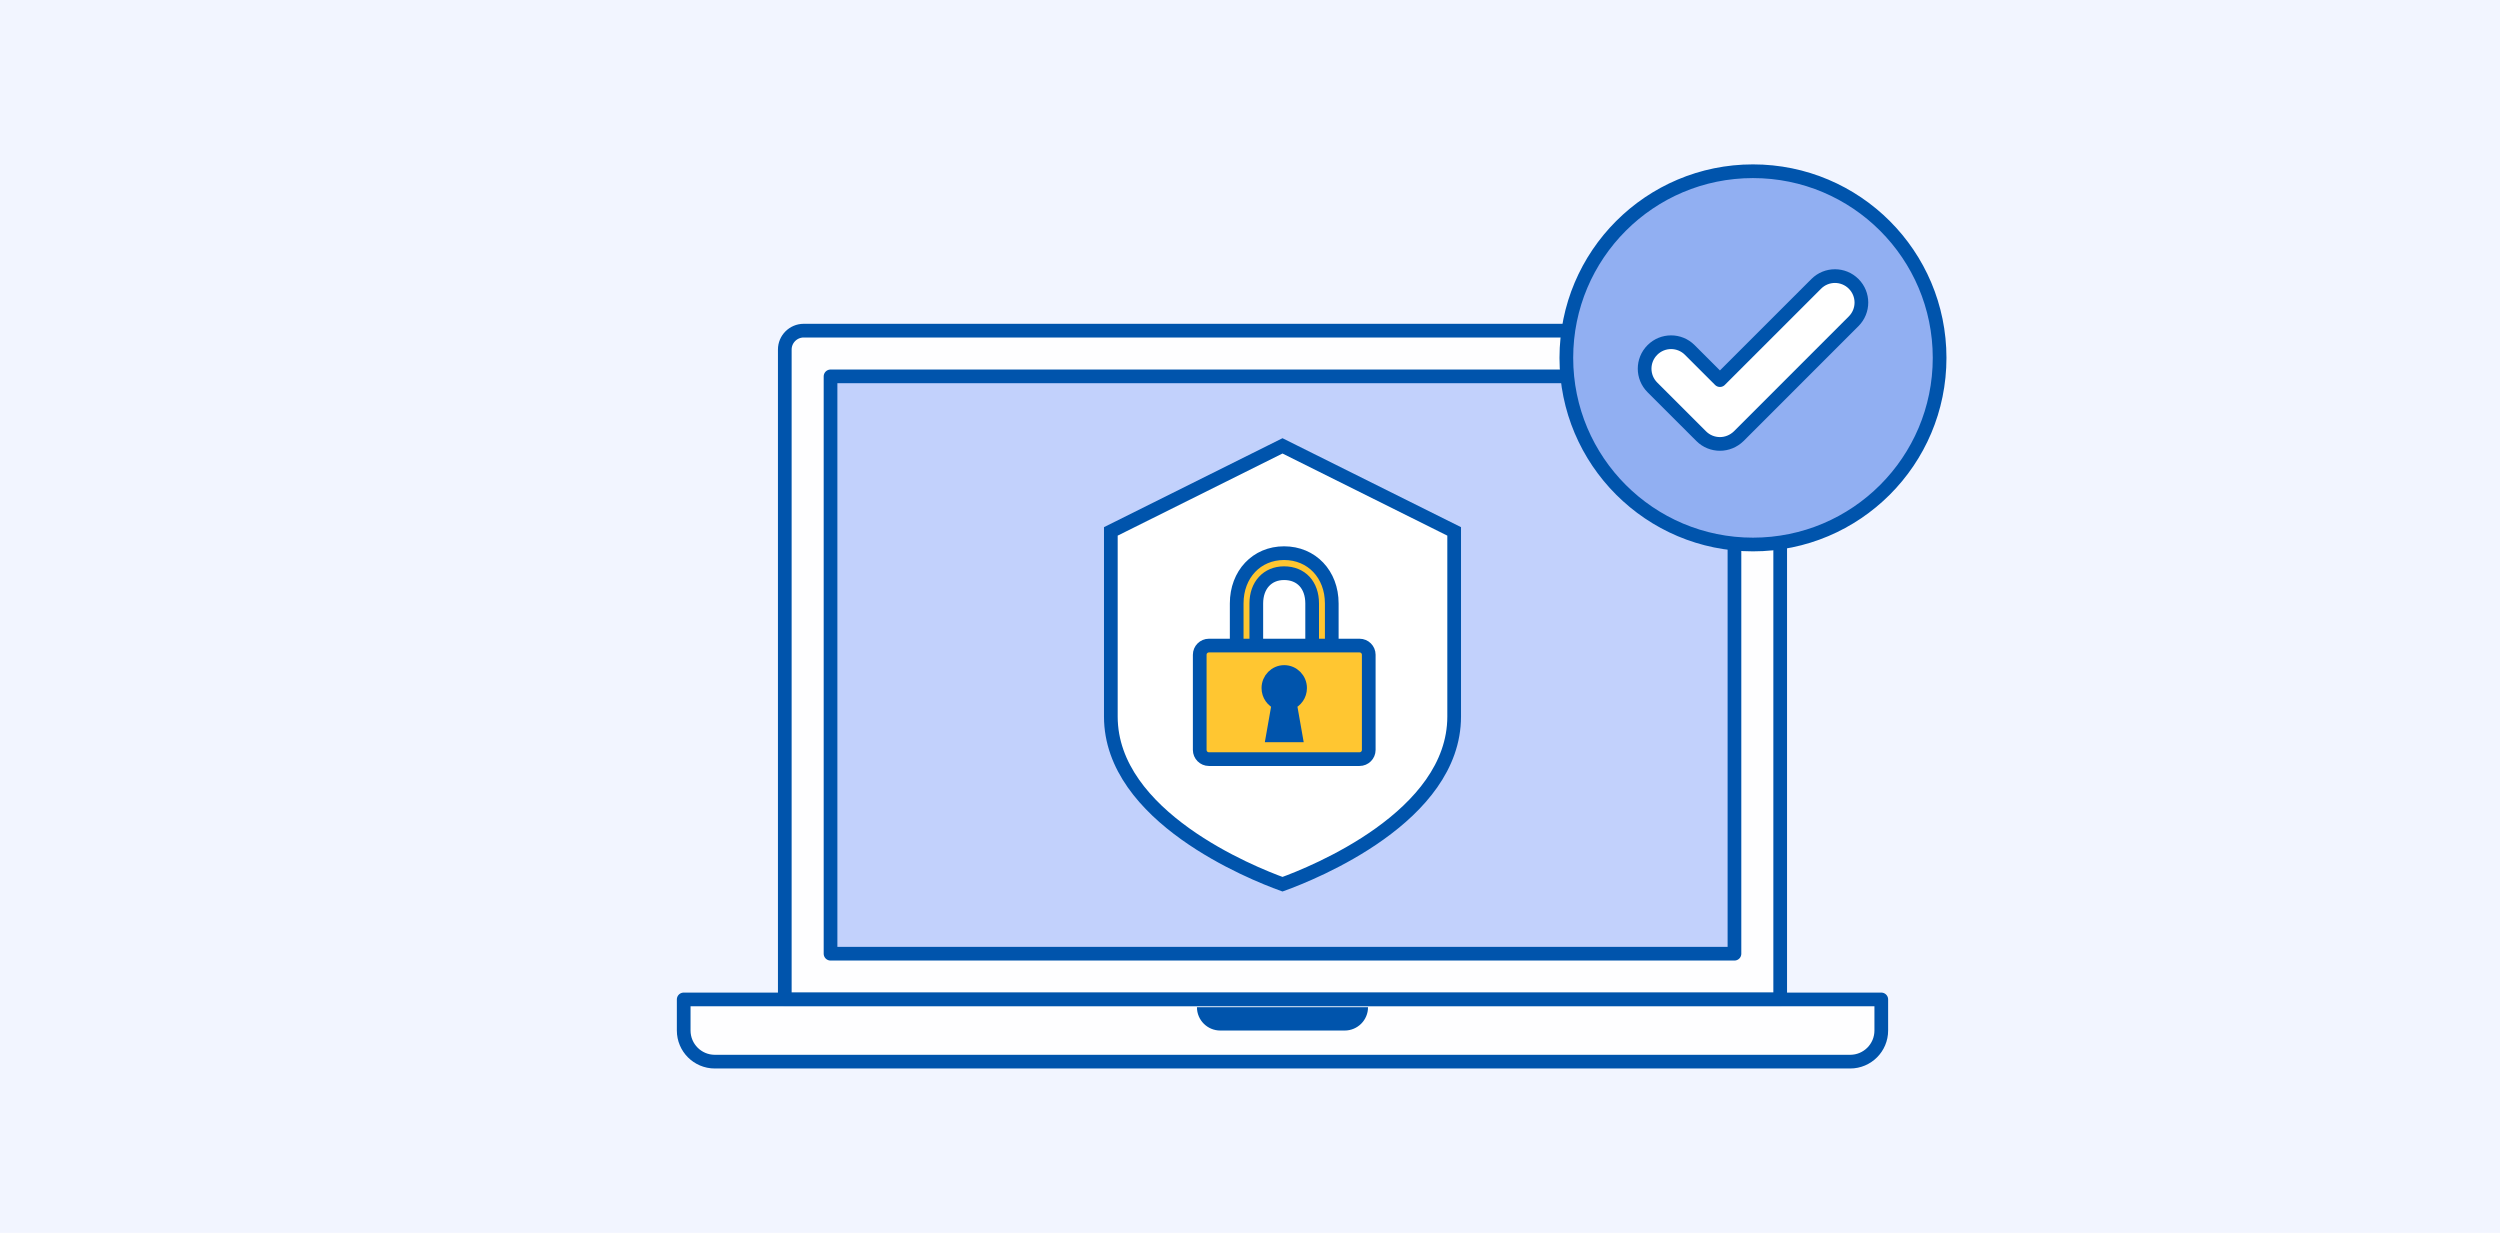 <svg width="365" height="180" viewBox="0 0 365 180" fill="none" xmlns="http://www.w3.org/2000/svg">
<rect width="365" height="180" fill="#F2F5FF"/>
<path d="M259.908 145.917H114.58V51.033C114.58 49.512 115.819 48.275 117.343 48.275H257.145C258.668 48.275 259.908 49.512 259.908 51.033V145.917Z" fill="white" fill-opacity="0.9" stroke="#0054AC" stroke-width="2" stroke-miterlimit="10" stroke-linejoin="round"/>
<path d="M253.231 54.952V139.24H121.258V54.952H253.231Z" fill="#C2D1FC" stroke="#0054AC" stroke-width="2" stroke-linejoin="round"/>
<path d="M99.82 145.917H274.667V150.458C274.667 152.967 272.634 155 270.126 155H104.362C101.854 155 99.82 152.967 99.82 150.458V145.917Z" fill="white" fill-opacity="0.9" stroke="#0054AC" stroke-width="2" stroke-linejoin="round"/>
<path d="M174.754 147.052H199.732C199.732 148.933 198.207 150.458 196.326 150.458H178.16C176.279 150.458 174.754 148.933 174.754 147.052Z" fill="#0054AC"/>
<path d="M187.245 65.096L162.182 77.583C162.182 77.583 162.182 97.048 162.182 104.617C162.182 119.24 182.78 127.481 187.245 129.096C191.709 127.481 212.308 119.24 212.308 104.617C212.308 97.048 212.308 77.583 212.308 77.583L187.245 65.096Z" fill="white" stroke="#0054AC" stroke-width="2" stroke-miterlimit="10"/>
<path d="M193.006 96.954C192.215 96.954 191.574 96.298 191.574 95.492V88.102C191.574 85.418 189.966 83.684 187.474 83.684C185.048 83.684 183.42 85.462 183.42 88.102V95.492C183.42 96.298 182.779 96.954 181.989 96.954C181.198 96.954 180.557 96.298 180.557 95.492V88.102C180.557 83.848 183.467 80.761 187.474 80.761C191.511 80.761 194.438 83.848 194.438 88.102V95.492C194.438 96.298 193.796 96.954 193.006 96.954Z" fill="#FFC631" stroke="#0054AC" stroke-width="2" stroke-miterlimit="10"/>
<path d="M198.495 94.254H176.503C175.761 94.254 175.16 94.855 175.16 95.597V109.49C175.16 110.231 175.761 110.832 176.503 110.832H198.495C199.236 110.832 199.837 110.231 199.837 109.49V95.597C199.837 94.855 199.236 94.254 198.495 94.254Z" fill="#FFC631" stroke="#0054AC" stroke-width="2" stroke-miterlimit="10" stroke-linejoin="round"/>
<path d="M189.813 100.461C189.813 99.161 188.776 98.111 187.499 98.111C186.219 98.111 185.186 99.165 185.186 100.461C185.186 101.467 185.81 102.321 186.686 102.656L185.857 107.364H189.149L188.32 102.656C189.188 102.321 189.813 101.467 189.813 100.461Z" fill="#0054AC" stroke="#0054AC" stroke-width="2" stroke-miterlimit="10"/>
<path d="M255.934 79.498C270.984 79.498 283.183 67.298 283.183 52.249C283.183 37.2 270.984 25 255.934 25C240.885 25 228.686 37.2 228.686 52.249C228.686 67.298 240.885 79.498 255.934 79.498Z" fill="#91AFF2"/>
<path d="M255.934 79.498C270.984 79.498 283.183 67.298 283.183 52.249C283.183 37.2 270.984 25 255.934 25C240.885 25 228.686 37.2 228.686 52.249C228.686 67.298 240.885 79.498 255.934 79.498Z" stroke="#0054AC" stroke-width="2" stroke-miterlimit="10" stroke-linecap="round" stroke-linejoin="round"/>
<path d="M251.111 64.813C250.128 64.813 249.133 64.441 248.379 63.685L241.247 56.557C239.738 55.046 239.738 52.61 241.247 51.099C242.756 49.587 245.202 49.587 246.71 51.099L251.111 55.497L265.17 41.444C266.678 39.933 269.124 39.933 270.633 41.444C272.142 42.955 272.142 45.392 270.633 46.903L253.854 63.685C253.088 64.43 252.094 64.813 251.111 64.813Z" fill="white"/>
<path d="M251.111 64.813C250.128 64.813 249.133 64.441 248.379 63.685L241.247 56.557C239.738 55.046 239.738 52.61 241.247 51.099C242.756 49.587 245.202 49.587 246.71 51.099L251.111 55.497L265.17 41.444C266.678 39.933 269.124 39.933 270.633 41.444C272.142 42.955 272.142 45.392 270.633 46.903L253.854 63.685C253.088 64.43 252.094 64.813 251.111 64.813Z" fill="white" stroke="#0054AC" stroke-width="2" stroke-miterlimit="10" stroke-linecap="round" stroke-linejoin="round"/>
</svg>
